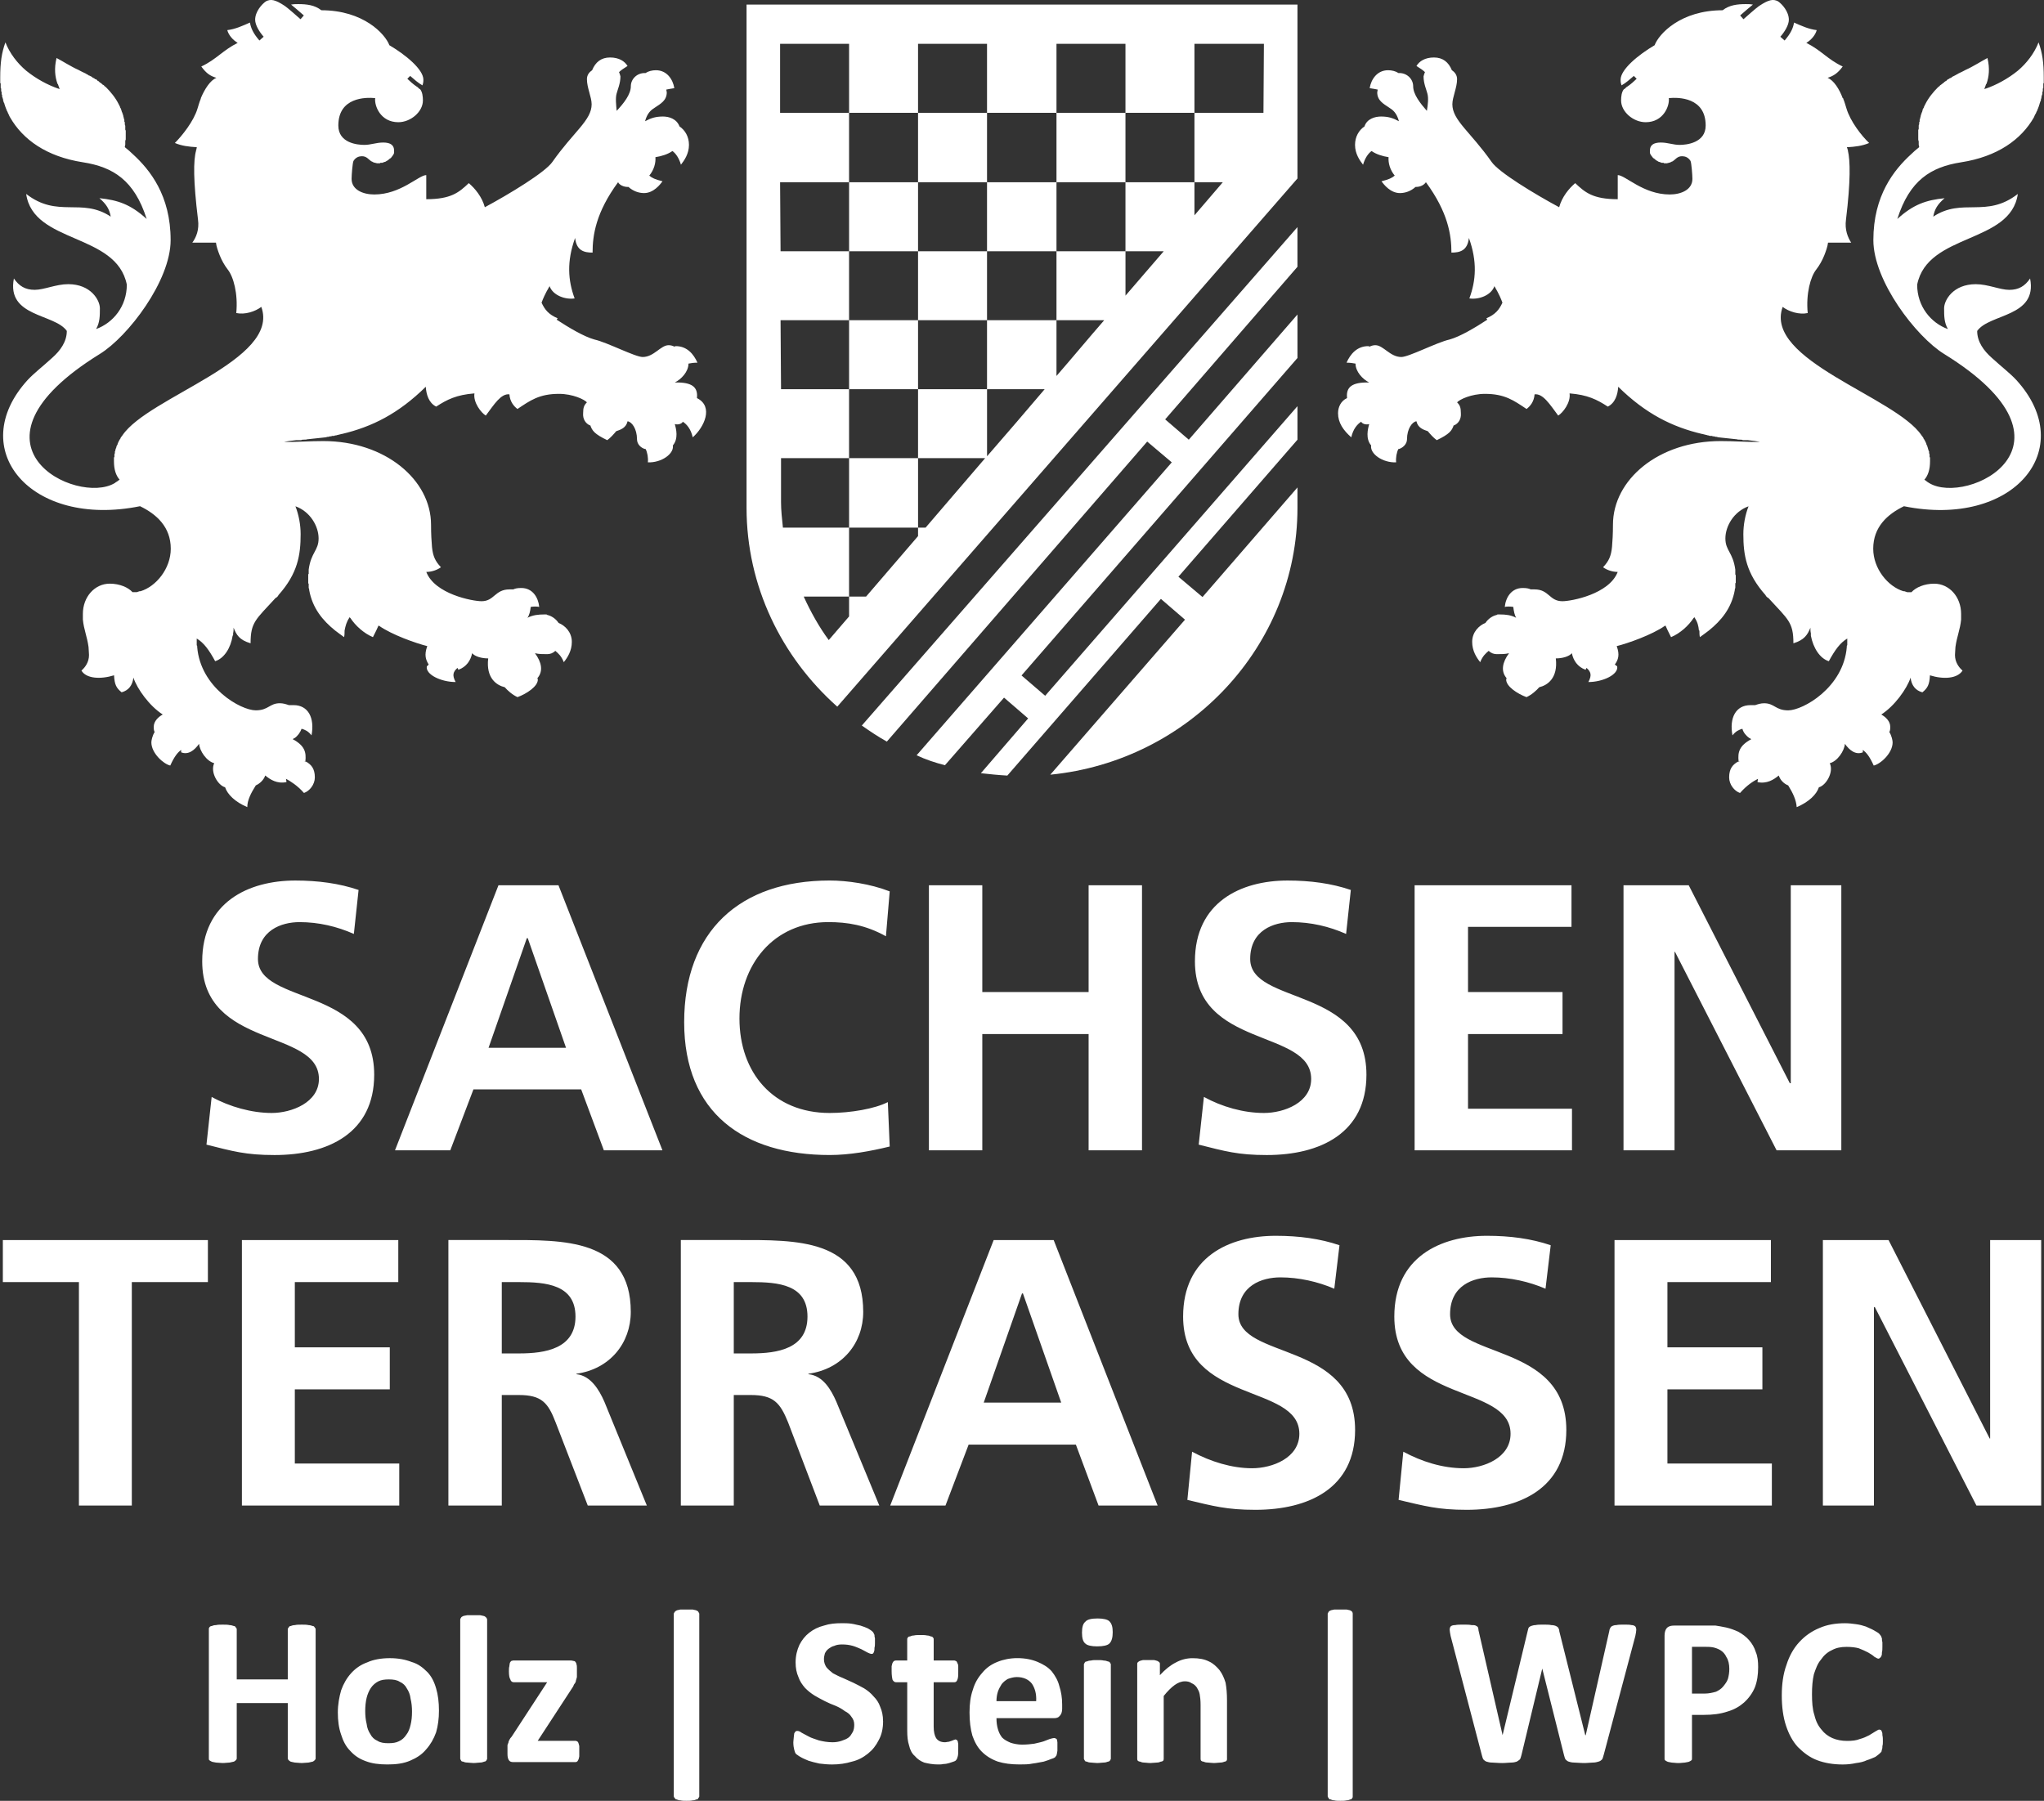<?xml version="1.0" encoding="UTF-8"?>
<svg id="Ebene_2" data-name="Ebene 2" xmlns="http://www.w3.org/2000/svg" viewBox="0 0 1000 881.12">
  <rect x="0" y="0" width="1000" height="881.12" fill="#333333" stroke="none"/>
  <g id="Ebene_1-2" data-name="Ebene 1">
    <g>
      <path d="M38.6,736.65h25.89v-109.34h37.22v-20.57H1.39v20.57h37.22v109.34ZM118.35,736.65h76.98v-20.57h-51.09v-36.29h46.46v-20.57h-46.46v-31.9h50.62v-20.57h-76.51v129.91ZM245.49,627.31h8.55c12.94,0,27.51,1.16,27.51,16.87s-14.79,18.03-27.51,18.03h-8.55v-34.91ZM219.37,736.65h26.12v-54.09h8.32c11.1,0,14.33,3.7,18.03,13.41l15.72,40.68h28.9l-20.8-50.86c-2.54-5.78-6.7-12.71-13.64-13.41v-.23c16.41-2.31,26.58-15.03,26.58-30.28,0-36.06-33.29-35.14-61.03-35.14h-28.2v129.91ZM358.99,627.31h8.55c13.18,0,27.51,1.16,27.51,16.87s-14.56,18.03-27.51,18.03h-8.55v-34.91ZM333.1,736.65h25.89v-54.09h8.32c11.1,0,14.33,3.7,18.26,13.41l15.49,40.68h29.13l-21.04-50.86c-2.54-5.78-6.47-12.71-13.64-13.41v-.23c16.64-2.31,26.81-15.03,26.81-30.28,0-36.06-33.29-35.14-61.26-35.14h-27.97v129.91ZM519.19,686.26h-37.91l18.72-53.4h.46l18.72,53.4ZM435.51,736.65h27.05l11.33-29.82h52.47l11.1,29.82h28.9l-50.86-129.91h-29.36l-50.62,129.91ZM655.34,609.28c-9.48-3.24-19.88-4.62-31.21-4.62-22.88,0-45.31,10.4-45.31,39.53,0,43,56.87,32.59,56.87,57.33,0,11.79-13.18,16.87-23.12,16.87s-20.34-3.24-29.36-8.09l-2.31,23.58c12.71,3.01,19.19,4.85,33.29,4.85,26.12,0,48.77-10.63,48.77-39.07,0-43.69-57.1-34.21-57.1-56.63,0-14.1,11.56-18.03,20.57-18.03s18.26,2.08,26.35,5.55l2.54-21.27ZM758.67,609.28c-9.48-3.24-19.88-4.62-31.21-4.62-22.65,0-45.31,10.4-45.31,39.53,0,43,56.87,32.59,56.87,57.33,0,11.79-13.18,16.87-22.88,16.87-10.4,0-20.57-3.24-29.59-8.09l-2.31,23.58c12.94,3.01,19.19,4.85,33.29,4.85,26.12,0,48.77-10.63,48.77-39.07,0-43.69-56.87-34.21-56.87-56.63,0-14.1,11.33-18.03,20.34-18.03s18.26,2.08,26.35,5.55l2.54-21.27ZM789.88,736.65h76.98v-20.57h-51.09v-36.29h46.46v-20.57h-46.46v-31.9h50.62v-20.57h-76.51v129.91ZM891.82,736.65h24.97v-97.09h.46l49.7,97.09h31.67v-129.91h-24.97v97.09h-.23l-49.47-97.09h-32.13v129.91Z" fill="#fff"/>
      <path d="M175.45,435.45c-9.48-3.24-19.88-4.62-30.98-4.62-22.88,0-45.54,10.63-45.54,39.53,0,43,57.1,32.82,57.1,57.56,0,11.56-13.41,16.64-23.12,16.64s-20.57-3.01-29.36-7.86l-2.54,23.35c12.94,3.24,19.19,5.09,33.29,5.09,26.35,0,48.77-10.86,48.77-39.3,0-43.46-56.87-33.98-56.87-56.63,0-14.1,11.56-18.03,20.34-18.03,9.25,0,18.26,2.08,26.58,5.78l2.31-21.5ZM276.93,512.66h-37.91l18.72-53.63h.46l18.72,53.63ZM193.25,562.82h27.05l11.33-29.82h52.7l11.1,29.82h28.66l-50.86-129.68h-29.36l-50.62,129.68ZM434.35,539.24c-6.24,3.24-18.26,5.32-28.43,5.32-27.74,0-44.15-19.88-44.15-46.23s16.64-47.16,43.46-47.16c9.25,0,18.26,1.39,28.2,6.93l1.85-21.96c-9.48-3.7-20.8-5.32-29.36-5.32-44.15,0-71.2,24.97-71.2,69.35s29.13,64.96,71.2,64.96c9.71,0,19.88-1.85,29.36-4.16l-.92-21.73ZM454.46,562.82h26.12v-56.87h52.01v56.87h26.12v-129.68h-26.12v52.24h-52.01v-52.24h-26.12v129.68ZM660.89,435.45c-9.48-3.24-19.88-4.62-30.98-4.62-22.88,0-45.31,10.63-45.31,39.53,0,43,56.87,32.82,56.87,57.56,0,11.56-13.18,16.64-23.12,16.64s-20.57-3.01-29.36-7.86l-2.54,23.35c12.94,3.24,19.19,5.09,33.29,5.09,26.35,0,48.77-10.86,48.77-39.3,0-43.46-56.87-33.98-56.87-56.63,0-14.1,11.56-18.03,20.34-18.03,9.25,0,18.26,2.08,26.58,5.78l2.31-21.5ZM692.09,562.82h76.98v-20.34h-50.86v-36.52h46.23v-20.57h-46.23v-31.9h50.62v-20.34h-76.75v129.68ZM794.27,562.82h24.97v-97.09h.23l49.7,97.09h31.67v-129.68h-24.73v96.86h-.46l-49.47-96.86h-31.9v129.68Z" fill="#fff"/>
      <path d="M914.47,69.98c-3.7-3.47-9.25-10.63-11.1-16.87-.46-1.39-.92-3.24-1.62-4.85v-.23h-.23c-1.62-4.39-4.39-8.78-7.4-9.94,2.77-.92,4.85-2.08,7.4-5.55-7.4-3.47-10.4-7.86-17.8-11.56,2.31-1.39,4.39-3.7,5.09-6.24-3.93-.46-7.4-2.08-11.1-3.7-.46,2.77-1.62,5.32-4.62,8.78l-2.08-1.85c1.85-2.08,4.16-5.55,4.16-8.32,0-3.93-3.24-7.63-5.32-9.02-2.31-1.16-4.39-.92-9.25,2.31-1.62,1.16-5.55,4.62-7.63,6.47l-1.62-1.85c2.31-2.08,4.85-4.16,6.24-5.32-1.39-.23-2.54-.23-3.47-.23-4.16,0-8.09.46-11.33,3.01-20.57,0-31.21,11.56-33.29,17.11-7.86,4.62-16.64,11.79-16.64,16.87,0,1.39.23,2.08.46,2.77,2.08-1.16,4.16-3.01,6.01-4.62l1.39,1.39c-1.16,1.16-3.01,2.77-4.39,3.7h0c-.46.23-.69.46-.92.69h0l-.23.23h0c-.23.23-.46.46-.69.46-1.16,1.39-1.39,3.7-1.39,5.55,0,5.55,6.01,10.63,12.02,10.63,8.78,0,11.79-8.09,11.33-11.79,4.62-.46,18.03-.46,18.03,13.41,0,8.55-9.48,9.48-12.71,9.48s-5.78-1.16-9.25-1.16c-3.7,0-5.32,1.39-5.32,3.93h0v.23h0v.23h0v.69h0c.23.92.92,1.62,1.62,2.54h.23v.23h.23c.69.69,1.39,1.16,2.31,1.62h0c.23,0,.46,0,.69.23h.23s.23,0,.23.23h1.16l.23.23h1.39c1.16-.23,1.85-.46,2.54-.92h.23c1.39-.92,2.31-2.54,4.62-2.54h0c1.39,0,3.01.46,4.16,2.31h0c.46.92.92,6.93.92,8.78,0,5.32-5.55,7.63-11.1,7.63-12.94,0-21.73-9.48-25.43-9.48v11.79c-12.02,0-15.95-3.24-20.8-7.86-3.01,2.54-6.47,6.7-7.86,11.79-12.02-6.47-29.59-17.11-33.06-22.19-10.4-14.79-19.19-20.34-19.19-28.2,0-3.47,2.31-8.09,2.31-12.25,0-2.08-1.16-3.47-2.54-4.39-1.62-3.93-4.39-6.24-8.78-6.24s-7.17,1.85-8.55,4.16c1.85,1.16,3.24,2.08,4.16,3.01-.23.46-.46,1.16-.69,2.08,0,3.47,1.39,6.47,1.85,8.32.69,2.31.23,5.78-.23,8.55-3.24-3.7-6.7-8.09-6.7-12.02,0-3.7-3.24-6.7-7.17-6.47-1.39-.92-3.24-1.39-5.09-1.39-5.32,0-8.32,4.39-9.02,8.78,1.62.23,2.77.46,3.93.69,0,.46-.23.92-.23,1.39,0,3.93,3.01,5.55,5.78,7.4,1.85,1.16,3.7,2.54,4.85,6.7-3.01-1.62-5.32-2.31-8.78-2.31-3.01,0-6.93,1.16-8.09,4.85-2.77,1.85-4.62,5.09-4.62,9.02,0,4.39,2.31,7.63,3.93,9.71.92-3.24,2.54-5.55,4.16-6.7,2.31,1.62,5.32,2.54,8.32,3.01-.23,2.77.69,6.24,3.01,9.02-1.39,1.16-2.77,1.85-6.47,2.77,1.16,1.62,4.39,5.78,9.02,5.78,2.54,0,5.32-.92,7.63-3.01h.23c2.08,0,3.93-.92,4.85-2.31,10.86,14.79,12.48,25.89,12.48,34.44,4.16,0,7.86-.92,8.55-7.17,4.16,11.56,3.47,20.8.23,29.59,4.39.69,10.63-1.39,12.25-6.01,2.31,3.93,3.24,6.24,3.93,8.09-1.62,3.47-3.47,5.78-7.86,7.63l.46.69c-6.01,3.93-13.41,8.32-18.49,9.71-6.24,1.39-19.88,8.55-23.58,8.55-5.55,0-8.78-5.78-12.71-5.78-.92,0-1.85.23-2.77.69l-.69-.23c-5.55,0-8.78,3.93-10.63,8.09,1.62,0,3.24.23,4.39.46h0c0,3.93,3.47,7.63,6.7,9.25-8.55-.23-11.33,2.31-10.86,7.4v.23c-3.01,1.39-4.39,4.39-4.39,7.4,0,4.62,2.54,8.32,6.47,11.79.92-4.16,3.01-6.47,4.85-7.63.46.92,2.08,1.62,3.93,1.16-.69,2.31-1.85,7.17.92,10.4v.23c-.46,3.93,5.55,8.32,12.25,8.09-.23-2.31.23-4.85,1.16-6.7v.23c1.85-.46,4.16-2.31,4.16-4.85,0-5.09,2.54-8.55,4.62-8.78.69,3.24,3.47,4.16,5.55,4.85h0c1.16,1.39,2.77,3.24,4.39,4.39,6.24-3.01,7.4-4.62,8.32-7.4v.23c2.31-.92,3.7-3.24,3.47-6.01,0-2.77-.46-3.93-1.85-5.32,1.16-1.39,6.93-4.16,13.64-4.16,9.71,0,14.1,3.24,20.34,7.4,1.85-1.39,3.7-3.7,3.93-7.17,4.16-.46,7.4,4.85,11.56,10.4,2.31-1.39,6.24-6.47,5.55-10.86,8.78.69,13.41,3.01,18.72,6.47,3.7-1.85,4.85-6.01,5.09-9.71,13.41,13.18,26.35,19.65,41.15,23.12h.23l.69.23h.23l.69.23h.23l.69.23h.23l.69.23h.92c.46.23.69.23,1.16.23h0c.23,0,.46.23.92.23h.23l.92.23h0c.69,0,1.39.23,2.08.23h0c2.08.23,4.39.46,6.47.69h.23c.69.23,1.39.23,2.08.23h0c.46,0,.69,0,1.16.23h2.31c2.08.23,4.16.46,6.01.92-7.4,0-12.25-.46-19.19-.46-30.51,0-52.7,18.96-52.7,40.92,0,4.62-.23,8.09-.46,10.86h0c-.46,4.62-1.62,6.93-4.16,9.71l-.23.23c1.85,1.39,4.62,2.31,7.17,2.31-4.16,10.86-22.65,14.33-27.05,14.33-6.47,0-6.47-5.78-13.64-5.78h-1.85c-.92-.46-2.08-.69-3.93-.69-5.55,0-8.32,4.62-8.78,9.25.92-.23,2.77-.23,4.16,0,.23,2.08.69,4.16,1.39,5.32-2.54-1.39-5.32-1.62-7.86-1.62h-1.16q-.23,0-.46.23h0c-2.08.46-4.16,1.85-5.55,3.93-3.01,1.16-6.47,4.39-6.47,9.25,0,4.39,2.08,7.63,3.93,9.94,1.16-3.01,2.77-4.39,4.16-5.55,1.16,1.16,2.54,1.62,3.93,1.62,2.31,0,4.16,0,6.01-.46-3.24,4.39-4.16,8.78-1.16,12.25l-.23.46c-.23,3.47,5.55,7.17,9.94,8.78,2.54-1.16,4.85-3.24,6.24-4.85,3.93-.92,9.25-4.39,8.09-14.1,3.24,0,6.47-.92,7.86-2.54.69,3.47,2.77,6.7,6.7,8.09.23-.23.23-.46.46-.92,2.08,1.85,2.77,3.47.92,6.93,7.17,0,14.79-3.7,14.1-7.63,0,0-.46-.46-1.16-.92,1.62-2.31,2.54-4.62.92-9.02,5.55-1.39,17.34-5.55,23.58-9.94h.23v-.23l1.16,2.54h0l1.62,3.24c4.39-1.85,8.55-5.55,11.1-9.48h.23v-.23h.23v.23h0c1.39,2.08,1.85,3.93,2.08,6.24h.23c0,1.16,0,2.08.23,3.24,1.39-.92,2.77-2.08,4.39-3.24h0c6.01-4.85,11.1-10.86,12.71-19.88h0v-.46h0l.23-.46v-.69h0v-1.62l.23-.23v-.46h0v-2.54h0v-.69l-.23-.46h0v-.69h0v-1.62c-1.16-8.55-4.85-9.25-4.85-15.26s4.16-13.18,11.33-15.72c-1.62,4.16-2.54,9.02-2.54,13.64,0,10.17,1.39,19.19,10.86,29.82l.23.46h0l.23.23h0l.23.23.23.23.46.23c9.71,10.63,12.25,11.79,12.25,22.19,5.32-1.62,6.93-4.16,8.32-7.63,0,.92,0,1.85.23,2.77h0v.46h0v.69c1.16,6.01,4.39,11.1,8.78,12.48,3.01-5.55,5.55-9.02,9.02-11.1v3.24q-.23.23-.23.46h0v.46h0c-1.62,19.88-21.5,30.98-28.66,30.98-6.24,0-6.7-3.47-11.79-3.47-1.62,0-3.01.46-4.39.92h-2.31c-7.17,0-10.4,6.24-8.78,14.79,1.62-2.08,3.24-2.77,4.85-3.24.46,1.85,1.85,3.47,3.47,4.62h.23c.23.23.46.46.69.46-6.01,3.24-6.7,6.47-6.24,10.86h.69l-1.16.23c-2.31,1.39-4.16,3.24-4.16,7.63,0,3.47,2.54,6.7,5.32,7.63,3.24-3.7,6.47-5.78,8.78-6.93,0,.46-.23,1.16-.23,1.62,4.62.92,7.86-1.16,10.4-3.24.69,2.08,2.31,3.93,4.62,4.85,2.31,3.7,3.93,7.17,4.16,10.63,6.01-2.54,9.71-6.24,10.86-9.71h0c3.47-.92,7.4-7.4,5.32-11.79,3.7-.92,7.17-6.01,7.4-9.48,2.31,3.24,5.32,5.55,8.78,4.16v-1.16c1.62,1.16,3.24,3.01,5.32,7.63,3.24-.69,9.25-6.01,9.25-11.33,0-.92-.46-3.24-1.62-5.09l.23-.46h0c.23-.69.23-1.39.23-2.08,0-2.77-2.31-4.85-4.39-6.01,6.47-4.16,12.48-12.48,14.33-18.03.46,3.7,2.31,6.24,5.78,7.17,2.54-2.08,3.47-3.7,3.7-8.32,6.7,2.08,13.41,1.62,15.95-2.31-1.85-1.62-3.7-4.16-3.7-7.63,0-1.39.23-2.77.23-3.93h0c.69-5.09,2.31-8.55,2.77-13.41h0v-.69h0v-.46h0v-.46h0v-1.16c0-8.32-5.78-14.79-13.18-14.79-4.85,0-9.02,1.85-11.1,4.16h-2.08c-.46-.23-.92-.23-1.39-.46h-.46c-7.63-2.31-14.79-11.1-14.79-20.8,0-10.63,6.93-16.87,15.03-20.8,53.63,10.86,85.76-27.97,55.02-61.72-3.24-3.47-6.7-6.01-12.02-10.86-3.93-3.47-7.17-7.86-7.17-13.18,6.01-8.55,29.59-6.7,25.89-25.66-2.54,3.7-5.55,5.55-10.17,5.55s-10.4-2.77-16.41-2.77c-11.1,0-15.49,7.86-15.49,11.79,0,3.7,0,6.93,1.85,10.17-8.32-3.01-15.03-11.1-15.03-21.73,5.09-25.43,45.77-19.88,49.24-44.38-15.49,12.02-27.05,1.62-41.38,11.1.69-3.7,2.08-6.01,5.55-9.02-9.02.92-15.26,3.01-23.12,10.17,6.01-18.96,16.41-25.43,31.21-27.74,17.8-2.77,29.36-11.1,35.6-21.96h0c.23-.69.69-1.62,1.16-2.31v-.23c.23-.23.23-.46.23-.46l.23-.23c0-.23,0-.46.23-.69h0c.23-.69.46-1.16.69-1.85v-.23s.23-.23.23-.46v-.23l.23-.46v-.46c.23,0,.23-.23.23-.23,0-.23.23-.46.23-.69v-.46c0-.23.23-.23.23-.46v-.69l.23-.46v-.46l.23-.23v-1.16q.23-.23.23-.46v-1.16c.23-.23.23-.46.23-.46v-2.08l.23-.23v-2.77h0c0-7.17-.69-12.02-2.54-17.11-2.08,5.32-5.78,10.17-10.17,13.87h0c-4.85,3.93-10.4,6.93-15.72,8.78h-.23l-.46.23c.23-.69.69-1.62.92-2.54h.23v-.23h0c1.16-3.24,1.62-7.4.46-12.25h0v-.23c-2.31,1.16-7.4,4.39-10.63,5.78-.92.46-2.08,1.16-3.7,1.85h0c-.23.23-.46.23-.69.46h-.23l-.23.23-.46.23h0l-.46.23h0l-.46.23h0l-.46.23-.23.23-.23.23h0c-.23,0-.46,0-.46.23h-.23l-.46.23v.23h-.46l-.23.23-.23.23-.23.23-.23.23h-.23l-.23.23-.46.23v.23c-.23,0-.23.23-.46.23h0l-.46.46h-.23c0,.23-.23.23-.46.46h0s-.23.23-.46.23v.23c-.23.23-.69.46-.92.69h0c-2.31,2.31-4.62,5.09-6.24,8.32h0c-.23.46-.46.92-.69,1.39v.23c-.23.23-.23.46-.46.69h0c0,.23-.23.46-.23.69v.23c0,.23-.23.46-.23.69h0c-.23.23-.23.46-.23.69l-.23.23v.46l-.23.46v.46l-.23.46v.46l-.23.46v.92q-.23.23-.23.46v.92c-.23.23-.23.46-.23.69v1.39c0,.23,0,.46-.23.46v4.85c0,.46.23.69.23.92v1.62c0,.23.23.69.23,1.16l-.23.23c-1.16.92-2.54,2.08-3.7,3.24h0c-8.32,7.63-18.49,20.11-18.49,42.07,0,19.88,20.8,47.16,34.67,55.71,72.12,44.61,11.1,74.43-7.4,63.11h0c-.69-.46-1.16-.69-1.62-1.16-.23-.23-.46-.23-.69-.46,1.85-2.08,2.77-5.09,2.77-9.02v-.92h0v-.92l-.23-.23v-.92h0c0-.23,0-.69-.23-.92h0v-.92l-.23-.23c0-.23,0-.46-.23-.69v-.23c0-.23-.23-.46-.23-.69v-.23c-.23-.23-.23-.46-.23-.69l-.23-.23c0-.23,0-.46-.23-.46v-.46q-.23-.23-.23-.46l-.23-.46c-.23-.23-.23-.46-.23-.46q-.23-.23-.23-.46l-.23-.23c-.23-.23-.23-.69-.46-.92h0c-.23-.23-.46-.69-.69-.92h0c-12.71-18.96-77.44-36.75-67.96-62.88,3.01,2.31,8.09,3.93,12.25,3.01-.92-9.48,1.39-17.8,4.16-21.27,1.62-2.08,3.01-4.62,3.93-6.93.92-2.31,1.62-4.39,1.85-6.24h11.33c-1.62-2.54-3.24-6.24-2.54-11.33,2.31-18.96,2.08-28.9.92-33.75h0v-.23h0v-.23h0l-.23-.23h0c0-.23,0-.46-.23-.69h0v-.23c4.16-.23,7.63-.69,10.86-2.08h0ZM85.53,69.98c3.47-3.47,9.25-10.63,11.1-16.87.46-1.39.92-3.24,1.62-4.85v-.23h0c1.85-4.39,4.62-8.78,7.63-9.94-3.01-.92-4.85-2.08-7.4-5.55,7.4-3.47,10.4-7.86,17.8-11.56-2.31-1.39-4.39-3.7-5.09-6.24,3.93-.46,7.4-2.08,11.1-3.7.46,2.77,1.62,5.32,4.62,8.78l2.08-1.85c-1.85-2.08-4.16-5.55-4.16-8.32,0-3.93,3.24-7.63,5.32-9.02,2.31-1.16,4.39-.92,9.25,2.31,1.62,1.16,5.55,4.62,7.63,6.47l1.62-1.85c-2.31-2.08-4.85-4.16-6.24-5.32,1.39-.23,2.54-.23,3.47-.23,4.16,0,8.09.46,11.33,3.01,20.57,0,31.21,11.56,33.29,17.11,7.86,4.62,16.64,11.79,16.64,16.87,0,1.39-.23,2.08-.46,2.77-2.08-1.16-4.16-3.01-6.01-4.62l-1.39,1.39c1.16,1.16,3.01,2.77,4.39,3.7h0c.46.23.69.46.92.69h0l.23.23h0c.23.23.46.46.69.46,1.16,1.39,1.39,3.7,1.39,5.55,0,5.55-6.01,10.63-12.02,10.63-8.78,0-11.79-8.09-11.33-11.79-4.62-.46-18.03-.46-18.03,13.41,0,8.55,9.25,9.48,12.71,9.48,3.24,0,5.78-1.16,9.25-1.16,3.7,0,5.32,1.39,5.32,3.93h0v.23h0v.23h0v.69h0c-.23.92-.92,1.62-1.62,2.54h-.23v.23h-.23c-.69.69-1.39,1.16-2.31,1.62h0c-.23,0-.46,0-.69.23h-.23s-.23,0-.23.23h-1.16l-.23.23h-1.39c-1.16-.23-2.08-.46-2.54-.92h-.23c-1.39-.92-2.31-2.54-4.62-2.54h0c-1.39,0-3.01.46-4.16,2.31h0c-.46.92-.92,6.93-.92,8.78,0,5.32,5.55,7.63,11.1,7.63,12.94,0,21.73-9.48,25.43-9.48v11.79c12.02,0,15.95-3.24,20.8-7.86,3.01,2.54,6.47,6.7,7.86,11.79,12.02-6.47,29.59-17.11,33.06-22.19,10.4-14.79,19.19-20.34,19.19-28.2,0-3.47-2.31-8.09-2.31-12.25,0-2.08,1.16-3.47,2.54-4.39,1.62-3.93,4.39-6.24,8.78-6.24s7.17,1.85,8.55,4.16c-1.85,1.16-3.24,2.08-4.16,3.01.23.46.46,1.16.69,2.08,0,3.47-1.39,6.47-1.85,8.32-.69,2.31-.23,5.78,0,8.55,3.47-3.7,6.93-8.09,6.93-12.02,0-3.7,3.24-6.7,7.17-6.47,1.39-.92,3.24-1.39,5.09-1.39,5.32,0,8.32,4.39,9.02,8.78-1.62.23-2.77.46-3.93.69,0,.46.23.92.23,1.39,0,3.93-3.01,5.55-5.78,7.4-1.85,1.16-3.7,2.54-4.85,6.7,3.01-1.62,5.32-2.31,8.78-2.31,3.01,0,6.7,1.16,8.09,4.85,2.77,1.85,4.62,5.09,4.62,9.02,0,4.39-2.31,7.63-3.93,9.71-.92-3.24-2.54-5.55-4.16-6.7-2.31,1.62-5.32,2.54-8.32,3.01.23,2.77-.69,6.24-3.01,9.02,1.39,1.16,2.77,1.85,6.47,2.77-1.16,1.62-4.39,5.78-9.02,5.78-2.54,0-5.32-.92-7.63-3.01h-.46c-1.85,0-3.93-.92-4.62-2.31-10.86,14.79-12.48,25.89-12.48,34.44-4.16,0-7.86-.92-8.55-7.17-4.16,11.56-3.47,20.8-.23,29.59-4.39.69-10.63-1.39-12.25-6.01-2.31,3.93-3.24,6.24-3.93,8.09,1.62,3.47,3.47,5.78,7.86,7.63l-.46.69c6.01,3.93,13.41,8.32,18.49,9.71,6.24,1.39,19.88,8.55,23.58,8.55,5.55,0,8.78-5.78,12.71-5.78.92,0,1.85.23,2.77.69l.69-.23c5.55,0,8.78,3.93,10.63,8.09-1.85,0-3.24.23-4.39.46h0c0,3.93-3.47,7.63-6.7,9.25,8.55-.23,11.33,2.31,10.86,7.4v.23c8.32,4.16,3.47,14.33-2.08,19.19-.92-4.16-3.01-6.47-4.85-7.63-.46.92-2.08,1.62-3.93,1.16.69,2.31,1.85,7.17-.92,10.4v.23c.46,3.93-5.55,8.32-12.25,8.09.23-2.31-.23-4.85-1.16-6.7v.23c-2.08-.46-4.16-2.31-4.16-4.85,0-5.09-2.54-8.55-4.62-8.78-.69,3.24-3.47,4.16-5.55,4.85h0c-1.16,1.39-2.77,3.24-4.39,4.39-6.24-3.01-7.4-4.62-8.32-7.4v.23c-2.31-.92-3.7-3.24-3.47-6.01,0-2.77.46-3.93,1.85-5.32-1.16-1.39-6.93-4.16-13.64-4.16-9.71,0-14.1,3.24-20.34,7.4-1.85-1.39-3.7-3.7-3.93-7.17-4.16-.46-7.4,4.85-11.56,10.4-2.31-1.39-6.24-6.47-5.55-10.86-8.78.69-13.41,3.01-18.72,6.47-3.7-1.85-4.85-6.01-5.09-9.71-13.41,13.18-26.35,19.65-41.15,23.12h-.23l-.69.23h-.23l-.69.23h-.23l-.69.23h-.46l-.46.23h-.92c-.46.23-.69.23-1.16.23h0c-.23,0-.46.23-.92.23h-.23l-.92.23h0c-.69,0-1.39.23-2.08.23h0c-2.08.23-4.39.46-6.47.69h-.23c-.69.23-1.39.23-2.08.23h0c-.46,0-.69,0-1.16.23h-2.31c-2.08.23-4.16.46-6.01.92,7.4,0,12.25-.46,19.19-.46,30.28,0,52.7,18.96,52.7,40.92,0,4.62.23,8.09.46,10.86h0c.46,4.62,1.62,6.93,4.16,9.71l.23.23c-1.85,1.39-4.62,2.31-7.17,2.31,4.16,10.86,22.65,14.33,27.05,14.33,6.24,0,6.47-5.78,13.64-5.78h1.85c.92-.46,2.08-.69,3.93-.69,5.55,0,8.32,4.62,8.78,9.25-1.16-.23-2.77-.23-4.16,0-.23,2.08-.69,4.16-1.62,5.32,2.77-1.39,5.55-1.62,8.09-1.62h1.16q.23,0,.46.23h0c2.08.46,4.16,1.85,5.55,3.93,3.01,1.16,6.47,4.39,6.47,9.25,0,4.39-2.08,7.63-3.93,9.94-1.16-3.01-2.77-4.39-4.16-5.55-1.16,1.16-2.54,1.62-3.93,1.62-2.31,0-4.16,0-6.01-.46,3.24,4.39,4.16,8.78,1.16,12.25l.23.46c.23,3.47-5.55,7.17-9.94,8.78-2.54-1.16-4.85-3.24-6.24-4.85-3.93-.92-9.25-4.39-8.09-14.1-3.24,0-6.47-.92-7.86-2.54-.69,3.47-2.77,6.7-6.7,8.09-.23-.23-.23-.46-.46-.92-2.08,1.85-2.77,3.47-.92,6.93-7.17,0-14.79-3.7-14.1-7.63,0,0,.46-.46.92-.92-1.39-2.31-2.31-4.62-.69-9.02-5.55-1.39-17.34-5.55-23.58-9.94h-.23v-.23l-1.16,2.54h0l-1.62,3.24c-4.39-1.85-8.55-5.55-11.1-9.48h-.23v-.23h-.23v.23h0c-1.39,2.08-1.85,3.93-2.31,6.24h0c0,1.16,0,2.08-.23,3.24-1.39-.92-2.77-2.08-4.39-3.24h0c-6.01-4.85-11.1-10.86-12.71-19.88h0v-.46h0l-.23-.46v-.69h0v-1.39l-.23-.23v-.69h0v-2.54h0v-1.16h0l.23-.23v-.46h0v-1.62c1.16-8.55,4.85-9.25,4.85-15.26s-4.16-13.18-11.33-15.72c1.62,4.16,2.54,9.02,2.54,13.64,0,10.17-1.39,19.19-10.86,29.82l-.23.46h0l-.23.23h0l-.23.23-.23.23-.46.23c-9.71,10.63-12.25,11.79-12.25,22.19-5.55-1.62-6.93-4.16-8.32-7.63,0,.92,0,1.85-.23,2.77h0v.46h0v.46l-.23.23c-.92,6.01-4.16,11.1-8.55,12.48-3.01-5.55-5.55-9.02-9.02-11.1v3.24c0,.23.23.23.23.46h0v.46h0c1.62,19.88,21.27,30.98,28.66,30.98,6.24,0,6.7-3.47,11.79-3.47,1.62,0,3.01.46,4.39.92h2.31c7.17,0,10.4,6.24,8.78,14.79-1.62-2.08-3.24-2.77-4.85-3.24-.69,1.85-1.85,3.47-3.47,4.62h-.23c-.23.23-.46.46-.69.46,6.01,3.24,6.7,6.47,6.24,10.86h-.69l1.16.23c2.31,1.39,4.16,3.24,4.16,7.63,0,3.47-2.54,6.7-5.32,7.63-3.24-3.7-6.7-5.78-8.78-6.93,0,.46.23,1.16.23,1.62-4.62.92-7.86-1.16-10.4-3.24-.69,2.08-2.54,3.93-4.62,4.85-2.31,3.7-4.16,7.17-4.16,10.63-6.01-2.54-9.71-6.24-10.86-9.71h0c-3.47-.92-7.4-7.4-5.32-11.79-3.7-.92-7.17-6.01-7.4-9.48-2.31,3.24-5.32,5.55-8.78,4.16v-1.16c-1.62,1.16-3.24,3.01-5.32,7.63-3.24-.69-9.25-6.01-9.25-11.33,0-.92.46-3.24,1.62-5.09l-.23-.46h0c-.23-.69-.23-1.39-.23-2.08,0-2.77,2.31-4.85,4.39-6.01-6.47-4.16-12.48-12.48-14.33-18.03-.46,3.7-2.31,6.24-5.78,7.17-2.54-2.08-3.47-3.7-3.7-8.32-6.7,2.08-13.64,1.62-15.95-2.31,1.85-1.62,3.7-4.16,3.7-7.63,0-1.39-.23-2.77-.23-3.93h0c-.69-5.09-2.31-8.55-2.77-13.41h0v-.69h0v-.46h0v-.46h0v-1.16c0-8.32,5.78-14.79,13.18-14.79,4.85,0,9.02,1.85,11.1,4.16h2.08c.46-.23.92-.23,1.39-.46h.46c7.63-2.31,14.79-11.1,14.79-20.8,0-10.63-6.93-16.87-15.03-20.8-53.63,10.86-85.76-27.97-55.02-61.72,3.24-3.47,6.7-6.01,12.02-10.86,3.93-3.47,7.17-7.86,7.17-13.18-6.01-8.55-29.59-6.7-25.89-25.66,2.54,3.7,5.55,5.55,10.17,5.55s10.4-2.77,16.41-2.77c11.1,0,15.49,7.86,15.49,11.79,0,3.7,0,6.93-1.85,10.17,8.32-3.01,15.03-11.1,15.03-21.73-5.09-25.43-45.77-19.88-49.24-44.38,15.49,12.02,27.05,1.62,41.38,11.1-.69-3.7-2.08-6.01-5.55-9.02,9.02.92,15.26,3.01,23.12,10.17-6.01-18.96-16.41-25.43-31.21-27.74-17.8-2.77-29.36-11.1-35.6-21.96h0c-.46-.69-.69-1.62-1.16-2.31v-.23c-.23-.23-.23-.46-.23-.46l-.23-.23c0-.23,0-.46-.23-.69h0c-.23-.69-.46-1.16-.69-1.85v-.23s-.23-.23-.23-.46v-.23l-.23-.46-.23-.46v-.23c0-.23-.23-.46-.23-.69v-.46c0-.23-.23-.23-.23-.46v-.23l-.23-.46v-.92l-.23-.23v-1.16q-.23-.23-.23-.46v-1.16c-.23-.23-.23-.46-.23-.46v-2.08l-.23-.23v-2.77h0c0-7.17.69-12.02,2.54-17.11,2.08,5.32,5.78,10.17,10.17,13.87h0c4.85,3.93,10.4,6.93,15.72,8.78h.23l.46.23c-.23-.69-.69-1.62-.92-2.54h-.23v-.23h0c-1.16-3.24-1.62-7.4-.46-12.25h0v-.23c2.31,1.16,7.4,4.39,10.63,5.78.92.46,2.08,1.16,3.7,1.85h0c.23.23.46.23.69.46h.23l.23.23.23.23h.23l.46.23h0l.46.23h0l.46.23.23.23.23.23h0c.23,0,.46,0,.46.23h.23l.23.23.23.23h.46l.23.23.23.23.23.23.23.23h.23l.23.23.23.23.23.23c.23,0,.23.23.46.23h0l.46.46h.23c0,.23.23.23.23.46h.23s.23.23.46.23v.23c.23.23.69.46.92.69h0c2.31,2.31,4.62,5.09,6.24,8.32h0c.23.46.46.92.69,1.39v.23c.23.23.23.46.46.69h0c0,.23,0,.46.23.69v.23c0,.23.23.46.23.69h0c.23.23.23.46.23.69l.23.23v.46l.23.46v.46l.23.46v.46l.23.46v.92q.23.23.23.46v.92c0,.23.23.46.23.69v1.85c0,.23.23.46.23.46v4.39c-.23.46-.23.69-.23.92v1.62c0,.23-.23.69-.23,1.16l.23.23c1.16.92,2.54,2.08,3.7,3.24h0c8.32,7.63,18.49,20.11,18.49,42.07,0,19.88-20.8,47.16-34.67,55.71-72.12,44.61-11.1,74.43,7.4,63.11h0c.46-.46,1.16-.69,1.62-1.16.23-.23.46-.23.69-.46-1.85-2.08-2.77-5.09-2.77-9.02v-.92h0v-.92l.23-.23v-.92h0c0-.23,0-.69.23-.92h0v-.92l.23-.23v-.69l.23-.23c0-.23,0-.46.23-.69v-.23c0-.23.23-.46.23-.69,0,0,0-.23.23-.23,0-.23,0-.46.23-.46v-.46q.23-.23.23-.46l.23-.46c.23-.23.23-.46.23-.46q.23-.23.23-.46l.23-.23c.23-.23.23-.69.46-.92h0c.23-.23.46-.69.69-.92h0c12.71-18.96,77.44-36.75,67.96-62.88-3.01,2.31-8.09,3.93-12.25,3.01.92-9.48-1.39-17.8-4.16-21.27-1.62-2.08-3.01-4.62-3.93-6.93-.92-2.31-1.62-4.39-1.85-6.24h-11.56c1.85-2.54,3.47-6.24,2.77-11.33-2.31-18.96-2.31-28.9-.92-33.75h0v-.23h0v-.23h0l.23-.23h0v-.69h0l.23-.23c-4.16-.23-7.63-.69-10.86-2.08h0Z" fill="#fff" fill-rule="evenodd"/>
      <path d="M513.87,379.04c67.73-6.7,120.9-62.88,120.9-130.61v-9.94l-46.46,53.63-11.79-9.94,58.25-67.04v-16.41l-123.44,141.7-11.56-9.94,135-155.34v-21.27l-53.17,61.26-11.56-9.94,64.72-74.66v-19.42l-213.13,243.87c3.93,2.77,8.09,5.55,12.25,7.86l127.37-146.79,12.02,10.17-124.83,143.32c4.39,2.08,9.25,3.7,13.87,4.85l28.9-33.06,11.79,10.17-23.12,26.81c4.16.46,8.55.92,12.94,1.16l75.13-86.45,11.79,10.17-65.88,75.82ZM584.37,55.19h33.75v1.16l.23-34.91h-33.98v33.75ZM598.24,89.17h-13.87v16.18l13.87-16.18ZM584.37,89.17v-33.98h-33.75v33.98h33.75ZM569.35,122.92h-18.72v21.73c6.24-7.17,12.48-14.56,18.72-21.73h0ZM550.62,122.92v-33.75h-33.75v33.75h33.75ZM540.22,156.67h-23.35v27.28c7.86-9.02,15.49-18.26,23.35-27.28h0ZM516.87,156.67v-33.75h-33.98v33.75h33.98ZM516.87,55.19h33.75V21.44h-33.75v33.75ZM516.87,89.17v-33.98h-33.98v33.98h33.98ZM511.1,190.42h-28.2v32.82c9.48-10.86,18.96-21.96,28.2-32.82h0ZM482.89,190.42v-33.75h-33.75v33.75h33.75ZM482.89,122.92v-33.75h-33.75v33.75h33.75ZM449.14,258.15h3.7l29.13-33.98h-32.82v33.98ZM449.14,262.31v-4.16h-33.75v33.75h8.32l25.43-29.59ZM449.14,224.17v-33.75h-33.75v33.75h33.75ZM449.14,156.67v-33.75h-33.75v33.75h33.75ZM449.14,55.19h33.75V21.44h-33.75v33.75ZM449.14,89.17v-33.98h-33.75v33.98h33.75ZM415.4,301.61v-9.71h-22.19c3.47,7.63,7.63,15.03,12.25,21.27l9.94-11.56ZM415.4,258.15v-33.98h-33.29v21.5c0,3.93.46,8.09.92,12.48h32.36ZM415.4,190.42v-33.75h-33.52c0,11.33.23,22.65.23,33.75h33.29ZM415.4,122.92v-33.75h-33.75c0,11.33.23,22.65.23,33.75h33.52ZM381.65,55.19h33.75V21.44h-33.75v33.75h0ZM634.77,87.32V2.25h-269.53v246.19c0,38.37,17.11,73.05,44.38,97.32l225.15-258.44Z" fill="#fff" fill-rule="evenodd"/>
      <path d="M154.42,860.32c0,.46-.23.69-.46.92-.23.23-.46.46-.92.69-.69.23-1.39.23-2.08.46-.92,0-2.08.23-3.24.23-1.39,0-2.54-.23-3.47-.23-.92-.23-1.39-.23-2.08-.46-.46-.23-.69-.46-.92-.69-.23-.23-.46-.46-.46-.92v-27.05h-24.97v27.05c0,.46-.23.69-.46.92-.23.23-.46.46-.92.69-.69.23-1.39.23-2.08.46-.92,0-2.08.23-3.47.23-1.16,0-2.31-.23-3.24-.23-.92-.23-1.62-.23-2.08-.46-.46-.23-.92-.46-1.16-.69-.23-.23-.23-.46-.23-.92v-63.11c0-.46,0-.69.23-.92.23-.46.69-.69,1.16-.69.46-.23,1.16-.46,2.08-.46.92-.23,2.08-.23,3.24-.23,1.39,0,2.54,0,3.47.23.69,0,1.39.23,2.08.46.46,0,.69.23.92.69.23.23.46.46.46.92v24.5h24.97v-24.5c0-.46.23-.69.46-.92.23-.46.46-.69.92-.69.69-.23,1.16-.46,2.08-.46.92-.23,2.08-.23,3.47-.23,1.16,0,2.31,0,3.24.23.69,0,1.39.23,2.08.46.46,0,.69.23.92.69.23.23.46.46.46.92v63.11ZM214.75,836.97c0,3.93-.46,7.4-1.39,10.63-1.16,3.24-2.77,6.01-4.85,8.32-2.08,2.54-4.62,4.16-7.86,5.55-3.24,1.39-6.93,1.85-11.1,1.85s-7.63-.46-10.63-1.62c-3.24-1.16-5.55-2.77-7.63-5.09-2.08-2.08-3.47-4.85-4.39-7.86-1.16-3.24-1.62-6.93-1.62-10.86s.69-7.63,1.62-10.86c1.16-3.24,2.77-6.01,4.85-8.32,2.08-2.31,4.62-4.16,7.86-5.32,3.01-1.39,6.93-2.08,11.1-2.08s7.63.69,10.63,1.85c3.24.92,5.55,2.77,7.63,4.85,2.08,2.08,3.47,4.85,4.39,8.09.92,3.01,1.39,6.7,1.39,10.86h0ZM201.57,837.44c0-2.31-.23-4.39-.69-6.24-.23-2.08-.92-3.7-1.85-5.09-.69-1.39-1.85-2.54-3.47-3.24-1.39-.92-3.24-1.16-5.32-1.16s-3.7.23-5.09.92c-1.39.69-2.77,1.85-3.7,3.24-.92,1.39-1.62,3.01-2.08,4.85-.46,1.85-.69,4.16-.69,6.47s.23,4.39.69,6.24c.23,2.08.92,3.7,1.85,5.09.69,1.39,1.85,2.54,3.47,3.24,1.39.92,3.24,1.16,5.32,1.16s3.7-.23,5.09-.92c1.62-.69,2.77-1.85,3.7-3.24.92-1.16,1.62-2.77,2.08-4.85.46-1.85.69-3.93.69-6.47h0ZM238.33,860.55c0,.23-.23.46-.46.92-.23.23-.46.46-.92.46-.69.23-1.16.46-2.08.46s-1.85.23-3.24.23c-1.16,0-2.31-.23-3.01-.23-.92,0-1.62-.23-2.08-.46-.46,0-.92-.23-.92-.46-.23-.46-.46-.69-.46-.92v-68.19c0-.23.23-.69.46-.92,0-.23.46-.46.92-.69.46-.23,1.16-.23,2.08-.46h6.24c.92.23,1.39.23,2.08.46.46.23.69.46.92.69.23.23.46.69.46.92v68.19ZM283.4,856.85v2.54c-.23.69-.23,1.39-.46,1.62-.23.46-.46.92-.69.92-.23.23-.46.23-.92.23h-30.28c-.92,0-1.62-.23-2.08-.92-.46-.69-.69-1.62-.69-3.01v-4.16c0-.46.23-.92.46-1.39,0-.46.23-.92.46-1.39s.69-1.16,1.16-1.62l17.34-26.58h-16.41c-.69,0-1.39-.46-1.62-1.39-.46-.69-.69-2.08-.69-3.93,0-.92,0-1.85.23-2.54,0-.69.23-1.16.23-1.62.23-.46.46-.69.69-.92.23,0,.69-.23.92-.23h28.43c.46,0,.92.23,1.16.23.46,0,.69.23.92.46.23.46.46.69.46,1.16.23.46.23,1.16.23,1.85v4.39c-.23.69-.23,1.16-.46,1.62,0,.46-.23.92-.46,1.39-.46.46-.69.92-.92,1.62l-17.34,26.58h18.26c.23,0,.69,0,.92.23.23,0,.46.23.69.69.23.46.23.92.46,1.62v2.54h0ZM342.12,878.81c0,.46-.23.69-.46.92,0,.46-.46.69-.92.69-.46.23-1.16.46-1.85.46-.92.23-1.85.23-3.01.23s-2.08,0-3.01-.23c-.69,0-1.39-.23-1.85-.46-.46,0-.69-.23-.92-.69-.23-.23-.46-.46-.46-.92v-89.23c0-.23.23-.46.46-.92.23-.23.46-.46.92-.69.46-.23,1.16-.23,1.85-.46h6.01c.69.23,1.39.23,1.85.46.46.23.92.46.92.69.23.46.46.69.46.92v89.23ZM432.04,842.06c0,3.7-.69,6.7-2.08,9.25-1.39,2.77-3.01,4.85-5.32,6.7-2.31,1.85-4.85,3.24-7.86,3.93-3.01.92-6.24,1.39-9.71,1.39-2.31,0-4.39-.23-6.24-.46-2.08-.46-3.93-.92-5.32-1.39-1.62-.69-2.77-1.16-3.93-1.85-.92-.46-1.62-1.16-2.08-1.39-.46-.46-.69-1.16-.92-2.08s-.46-2.08-.46-3.7c0-.92.23-1.85.23-2.54s.23-1.39.23-1.85c.23-.46.46-.69.69-.92.23-.23.46-.23.92-.23s1.16.23,2.08.92c.92.46,2.08,1.16,3.47,1.85,1.16.69,3.01,1.16,4.85,1.85,1.85.46,4.16.92,6.7.92,1.62,0,3.01-.23,4.39-.69,1.39-.46,2.54-.92,3.47-1.62.92-.69,1.39-1.62,2.08-2.77.46-.92.69-2.08.69-3.47,0-1.62-.46-2.77-1.39-3.93-.69-1.16-1.85-2.08-3.24-2.77-1.16-.92-2.77-1.85-4.39-2.54-1.85-.69-3.47-1.39-5.32-2.31-1.85-.92-3.47-1.85-5.09-2.77-1.85-1.16-3.24-2.31-4.62-3.7-1.39-1.62-2.54-3.24-3.24-5.32-.92-2.08-1.39-4.39-1.39-7.17,0-3.24.69-6.01,1.85-8.55,1.16-2.31,2.77-4.39,4.85-6.01,2.08-1.62,4.39-2.77,7.17-3.47,2.77-.92,5.55-1.16,8.78-1.16,1.39,0,3.01,0,4.62.23,1.62.23,3.01.69,4.39.92,1.39.46,2.77.92,3.7,1.39,1.16.69,1.85,1.16,2.08,1.39.46.46.69.69.69.92.23.23.23.46.46.92,0,.46,0,.92.23,1.62v2.08c0,.92,0,1.85-.23,2.54,0,.69,0,1.39-.23,1.85,0,.23-.23.69-.46.92-.23.23-.46.23-.92.23-.23,0-.92-.23-1.85-.69-.69-.46-1.85-.92-3.01-1.62-1.16-.46-2.54-1.16-4.16-1.62s-3.24-.69-5.32-.69c-1.39,0-2.77.23-3.7.69-1.16.23-2.08.92-2.77,1.39-.92.69-1.39,1.39-1.85,2.31-.23.92-.46,1.85-.46,2.77,0,1.62.46,2.77,1.16,3.93.92,1.16,2.08,2.08,3.24,3.01,1.39.69,3.01,1.62,4.85,2.31,1.62.69,3.47,1.62,5.09,2.31,1.85.92,3.7,1.85,5.32,2.77,1.85,1.16,3.24,2.31,4.62,3.93,1.39,1.39,2.54,3.01,3.24,5.09.92,2.08,1.39,4.39,1.39,6.93h0ZM468.79,855.93c0,1.62,0,2.77-.23,3.47-.23.92-.46,1.39-.69,1.62-.23.46-.69.69-1.39.92-.69.23-1.39.46-2.08.69-.92.23-1.62.46-2.77.46-.92.23-1.85.23-2.77.23-2.54,0-4.85-.46-6.7-.92-1.85-.69-3.47-1.85-4.62-3.24-1.39-1.16-2.31-3.01-2.77-5.09-.69-2.08-.92-4.39-.92-7.4v-23.58h-5.55c-.69,0-1.16-.46-1.62-1.16-.23-.92-.46-2.31-.46-4.16v-2.54c.23-.69.23-1.16.46-1.62s.46-.69.69-.92c.23,0,.46-.23.92-.23h5.55v-10.17c0-.46,0-.69.23-.92.23-.46.46-.69,1.16-.69.46-.23,1.16-.46,1.85-.46.92-.23,2.08-.23,3.24-.23s2.31,0,3.24.23c.69,0,1.39.23,1.85.46.46,0,.92.23,1.16.69.23.23.23.46.23.92v10.17h10.17c.23,0,.46.23.69.23.46.23.46.46.69.92s.46.92.46,1.62v2.54c0,1.85,0,3.24-.46,4.16-.23.69-.69,1.16-1.39,1.16h-10.17v21.73c0,2.54.46,4.39,1.16,5.55.92,1.39,2.31,2.08,4.39,2.08.69,0,1.16-.23,1.85-.23.46-.23.92-.23,1.39-.46.46-.23.69-.23,1.16-.46.23,0,.46-.23.69-.23s.46.23.69.23c.23.23.23.46.46.69,0,.46.23.92.23,1.62v2.31h0ZM519.65,836.05c0,1.62-.46,2.77-1.16,3.47-.69.92-1.62,1.16-3.01,1.16h-27.97c0,2.08.23,3.7.69,5.32.46,1.62,1.16,3.01,2.08,4.16,1.16,1.16,2.54,1.85,4.16,2.54,1.39.46,3.47.92,5.55.92,2.31,0,4.39-.23,6.01-.46,1.85-.46,3.24-.69,4.62-1.16,1.16-.46,2.31-.92,3.01-1.16.92-.23,1.62-.46,2.08-.46.23,0,.46,0,.69.23.23,0,.46.23.69.46,0,.46.23.92.23,1.39v4.16c0,.46-.23.92-.23,1.39,0,.23-.23.69-.23.92-.23.23-.46.46-.46.69-.23.23-.92.69-1.85.92-1.16.46-2.31.92-3.93,1.39-1.62.23-3.24.69-5.32.92-2.08.46-4.16.46-6.47.46-4.16,0-7.63-.46-10.63-1.39-3.24-1.16-5.78-2.77-7.86-4.85-2.08-2.08-3.47-4.62-4.62-7.86-.92-3.24-1.39-6.93-1.39-11.33,0-4.16.46-7.86,1.62-11.1.92-3.24,2.54-6.01,4.62-8.32,1.85-2.31,4.39-4.16,7.4-5.32,2.77-1.16,6.24-1.85,9.71-1.85,3.93,0,7.17.69,9.94,1.85,2.77,1.16,5.09,2.54,6.93,4.62,1.62,2.08,3.01,4.39,3.7,7.17.92,2.77,1.39,5.78,1.39,9.02v2.08ZM506.93,832.35c.23-3.7-.69-6.47-2.08-8.55-1.62-2.08-4.16-3.24-7.4-3.24-1.62,0-3.01.46-4.39.92-1.16.69-2.08,1.39-3.01,2.54-.69,1.16-1.39,2.31-1.85,3.7-.46,1.39-.69,3.01-.69,4.62h19.42ZM543.46,860.55c0,.23-.23.46-.46.92-.23.23-.46.46-.92.46-.69.23-1.16.46-2.08.46s-1.85.23-3.24.23c-1.16,0-2.31-.23-3.01-.23-.92,0-1.62-.23-2.08-.46-.46,0-.92-.23-.92-.46-.23-.46-.46-.69-.46-.92v-46.23c0-.23.23-.46.46-.92,0-.23.46-.46.92-.46.46-.23,1.16-.46,2.08-.46.69-.23,1.85-.23,3.01-.23,1.39,0,2.31,0,3.24.23.92,0,1.39.23,2.08.46.46,0,.69.23.92.46.23.46.46.69.46.92v46.23ZM544.38,798.6c0,2.54-.46,4.39-1.62,5.55-.92.92-3.01,1.39-6.01,1.39-2.77,0-4.85-.46-5.78-1.39-1.16-.92-1.62-2.77-1.62-5.32s.46-4.39,1.62-5.32c.92-1.16,3.01-1.62,6.01-1.62,2.77,0,4.85.46,5.78,1.39,1.16,1.16,1.62,2.77,1.62,5.32h0ZM600.32,860.55c0,.23,0,.46-.23.92-.23.23-.46.46-.92.46-.69.23-1.16.46-2.08.46s-1.85.23-3.24.23c-1.16,0-2.31-.23-3.01-.23-.92,0-1.62-.23-2.08-.46-.46,0-.92-.23-1.16-.46-.23-.46-.23-.69-.23-.92v-26.35c0-2.31-.23-4.16-.46-5.32-.23-1.39-.92-2.31-1.39-3.24-.69-.92-1.39-1.62-2.54-2.08-.92-.69-2.08-.92-3.24-.92-1.85,0-3.47.69-5.09,1.85-1.62,1.16-3.47,3.01-5.32,5.32v30.74c0,.23,0,.46-.23.92-.23.23-.69.46-1.16.46-.46.23-1.16.46-1.85.46-.92,0-2.08.23-3.24.23-1.39,0-2.31-.23-3.24-.23-.69,0-1.39-.23-1.85-.46-.46,0-.92-.23-1.16-.46-.23-.46-.23-.69-.23-.92v-46.23c0-.46,0-.69.23-.92.23-.23.46-.46.92-.69.46-.23.92-.23,1.62-.46h5.55c.69.23,1.16.23,1.62.46.46.23.69.46.92.69.23.23.23.46.23.92v5.32c2.54-2.77,5.09-4.85,7.86-6.24,2.54-1.39,5.32-2.08,8.09-2.08,3.24,0,5.78.46,8.09,1.62,2.08.92,3.7,2.54,5.09,4.16,1.39,1.85,2.31,3.93,3.01,6.24.46,2.54.69,5.32.69,8.55v28.66ZM661.81,878.81c0,.46,0,.69-.23.92-.23.46-.46.69-.92.69-.46.23-1.16.46-1.85.46-.92.23-1.85.23-3.01.23s-2.31,0-3.01-.23c-.69,0-1.39-.23-1.85-.46-.46,0-.92-.23-.92-.69-.23-.23-.46-.46-.46-.92v-89.23c0-.23.23-.46.46-.92,0-.23.46-.46.92-.69.46-.23,1.16-.23,1.85-.46h6.01c.69.23,1.39.23,1.85.46.46.23.69.46.92.69.23.46.23.69.23.92v89.23ZM784.56,858.7c-.23.92-.46,1.62-.69,2.08-.46.46-.92.92-1.85,1.16-.69.23-1.62.46-2.77.46s-2.54.23-4.16.23c-2.08,0-3.7-.23-4.85-.23s-2.08-.23-2.77-.46c-.69-.23-1.16-.69-1.62-1.16-.23-.46-.46-1.16-.69-2.08l-10.63-42.3h0l-10.17,42.3c-.23.92-.46,1.62-.69,2.08-.46.46-.92.69-1.62,1.16-.69.23-1.62.46-2.77.46s-2.54.23-4.39.23c-2.08,0-3.7-.23-4.85-.23s-2.08-.23-2.77-.46c-.69-.23-1.16-.69-1.62-1.16-.23-.46-.46-1.16-.69-2.08l-15.26-58.25c-.23-1.39-.46-2.31-.46-3.01s.23-1.39.46-1.62c.46-.46,1.16-.69,2.31-.69.92-.23,2.31-.23,3.93-.23s3.01,0,3.93.23c.92,0,1.62,0,2.08.23.46.23.92.46,1.16.92,0,.23.23.69.23,1.39l11.79,51.32h0l12.25-50.86c.23-.69.23-1.16.46-1.62.23-.46.69-.69,1.16-.92.69-.23,1.39-.46,2.31-.46.92-.23,2.08-.23,3.7-.23s3.01,0,3.93.23c.92,0,1.85.23,2.31.46.46.23.92.46,1.16.92.23.46.46.92.46,1.62l12.71,50.86h.23l11.56-51.09c0-.46.23-.92.46-1.39.23-.46.46-.69.92-.92s1.16-.46,2.08-.46c.92-.23,2.08-.23,3.7-.23s2.77,0,3.7.23c.69,0,1.39.23,1.85.69.23.23.46.92.46,1.62s-.23,1.85-.46,3.01l-15.49,58.25ZM860.15,815.71c0,3.7-.46,6.93-1.62,9.94-1.16,2.77-3.01,5.32-5.32,7.4-2.08,1.85-4.85,3.47-8.09,4.39-3.47,1.16-7.17,1.62-11.56,1.62h-5.78v21.27c0,.46,0,.69-.23.92-.23.23-.69.46-1.16.69-.46.23-1.16.23-2.08.46-.69,0-1.85.23-3.24.23s-2.31-.23-3.24-.23c-.92-.23-1.62-.23-2.08-.46-.46-.23-.92-.46-1.16-.69s-.23-.46-.23-.92v-60.1c0-1.62.46-3.01,1.16-3.7.92-.92,2.08-1.16,3.47-1.16h20.34c1.39.23,3.01.46,5.09.92s3.93,1.16,6.01,2.08c2.08,1.16,3.93,2.54,5.32,4.16,1.39,1.62,2.54,3.47,3.24,5.78.92,2.08,1.16,4.62,1.16,7.4h0ZM846.05,816.63c0-2.31-.46-4.39-1.39-5.78-.69-1.62-1.85-2.77-3.01-3.47-1.16-.69-2.54-1.16-3.7-1.39-1.39-.23-2.77-.23-4.16-.23h-6.01v22.88h6.24c2.08,0,3.93-.46,5.55-.92,1.39-.69,2.54-1.39,3.47-2.54.92-1.16,1.85-2.31,2.31-3.7.46-1.62.69-3.24.69-4.85h0ZM921.17,852c0,.92,0,1.62-.23,2.31,0,.69,0,1.16-.23,1.62,0,.46-.23.69-.23,1.16-.23.23-.46.46-.92.92s-1.16.92-2.08,1.62c-1.16.46-2.54,1.16-4.16,1.62-1.39.69-3.24,1.16-5.32,1.39-2.08.46-4.16.69-6.47.69-4.62,0-8.78-.69-12.48-2.08-3.7-1.39-6.7-3.7-9.48-6.47-2.54-2.77-4.39-6.24-5.78-10.4-1.39-4.16-2.08-9.25-2.08-14.79s.69-10.63,2.31-15.03c1.39-4.39,3.47-8.09,6.24-11.1,2.77-3.01,6.01-5.32,9.94-6.93,3.7-1.62,7.86-2.31,12.48-2.31,1.85,0,3.7.23,5.32.46,1.85.23,3.47.69,4.85,1.16,1.39.69,2.77,1.16,3.93,1.85s2.08,1.16,2.54,1.62c.46.46.69.92.92,1.16.23.46.23.69.46,1.16,0,.46,0,1.16.23,1.85v2.31c0,1.16,0,1.85-.23,2.77,0,.69,0,1.16-.23,1.62-.23.46-.46.92-.69.92-.23.23-.46.46-.69.46-.69,0-1.16-.46-2.08-.92-.69-.69-1.85-1.39-3.01-2.08-1.39-.69-2.77-1.39-4.62-2.08-1.62-.46-3.7-.69-6.01-.69-2.77,0-5.09.46-7.17,1.62-2.08.92-3.93,2.54-5.32,4.62-1.62,1.85-2.54,4.39-3.47,7.17-.69,3.01-.92,6.24-.92,9.71,0,3.93.23,7.4,1.16,10.17.69,3.01,1.85,5.32,3.47,7.17,1.39,1.85,3.24,3.24,5.32,4.16,2.08.92,4.62,1.39,7.17,1.39s4.62-.23,6.24-.92c1.85-.46,3.24-1.16,4.62-1.85,1.16-.69,2.31-1.39,3.01-1.85.92-.46,1.39-.92,1.85-.92s.69.23.92.23c.23.23.23.46.46.92.23.46.23.92.23,1.62.23.92.23,1.85.23,3.01h0Z" fill="#fff"/>
    </g>
  </g>
</svg>
